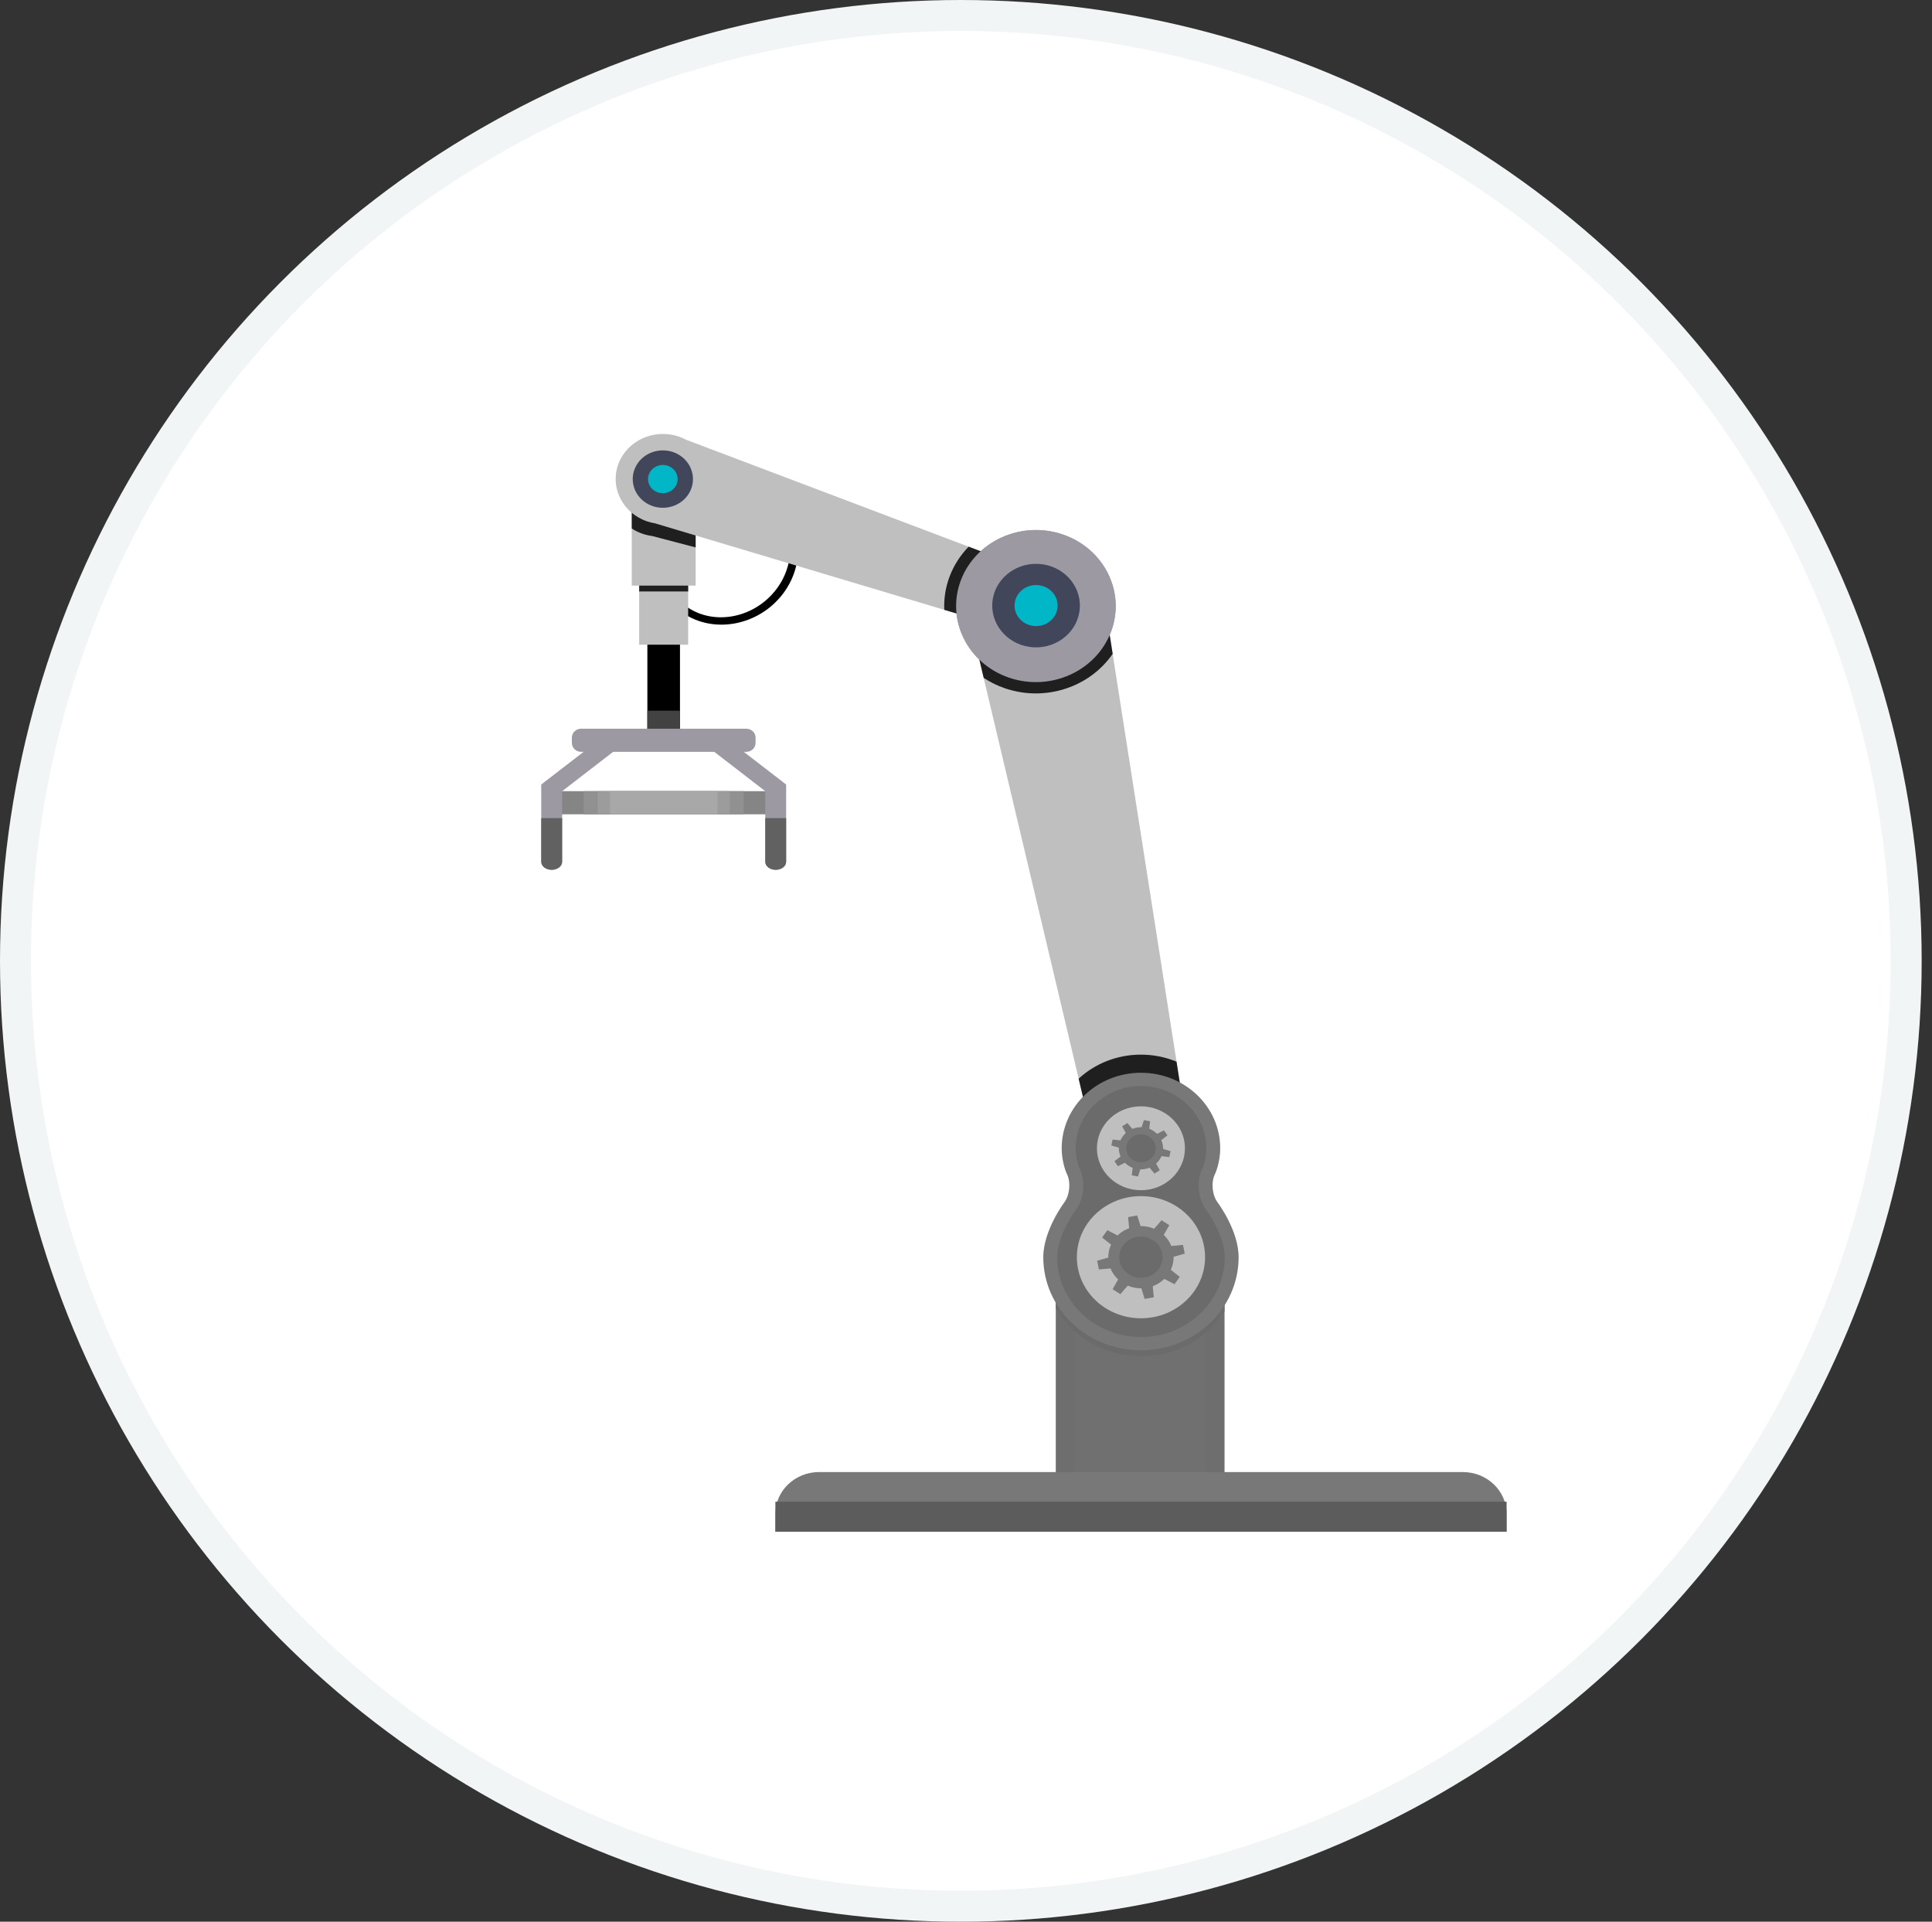 <svg width="187" height="186" viewBox="0 0 187 186" fill="none" xmlns="http://www.w3.org/2000/svg">
<rect x="0" y="0" width="187" height="186" fill="#333333" stroke="none"/>
<circle cx="93" cy="93" r="91.5" fill="white" stroke="#F2F5F6" stroke-width="3"/>
<mask id="mask0_183_10511" style="mask-type:alpha" maskUnits="userSpaceOnUse" x="8" y="8" width="179" height="170">
<path d="M97.528 9C146.306 9 185.764 46.653 185.764 93C185.764 139.347 146.306 177 97.528 177C48.751 177 9.293 139.347 9.293 93C9.293 46.653 48.751 9 97.528 9Z" fill="white" stroke="#F99F46" stroke-width="2"/>
</mask>
<g mask="url(#mask0_183_10511)">
<path d="M64.862 49.982C67.192 46.88 71.539 46.03 74.556 48.084C77.573 50.142 78.132 54.337 75.805 57.441C73.475 60.543 69.128 61.393 66.111 59.339C63.095 57.281 62.535 53.086 64.862 49.982ZM75.162 57.005C77.257 54.216 76.793 50.468 74.13 48.654C71.467 46.839 67.595 47.632 65.503 50.421C63.407 53.21 63.871 56.958 66.534 58.772C69.198 60.587 73.069 59.794 75.162 57.005Z" fill="black"/>
<path d="M74.16 76.576H54.326C53.777 76.576 53.332 77 53.332 77.523V77.866C53.332 78.389 53.777 78.813 54.326 78.813H74.16C74.709 78.813 75.154 78.389 75.154 77.866V77.523C75.154 77 74.709 76.576 74.16 76.576Z" fill="#858585"/>
<path d="M71.981 78.813H56.5V76.576H71.981V78.813Z" fill="#919191"/>
<path d="M70.634 78.813H57.848V76.576H70.634V78.813Z" fill="#9C9C9C"/>
<path d="M69.443 78.813H59.039V76.576H69.443V78.813Z" fill="#A8A8A8"/>
<path d="M62.66 59.832V70.636H65.816V59.832H62.66Z" fill="black"/>
<path d="M62.66 68.785V70.636H65.816V68.785H62.66Z" fill="#424242"/>
<path d="M61.867 49.934V62.4H66.608V49.934H61.867Z" fill="#BFBFBF"/>
<g style="mix-blend-mode:soft-light">
<path d="M66.608 55.377H61.867V57.247H66.608V55.377Z" fill="#1F1F1F"/>
</g>
<path d="M61.148 45.858V56.681H67.333V45.858H61.148Z" fill="#BFBFBF"/>
<g style="mix-blend-mode:soft-light">
<path d="M61.148 51.152C61.514 51.392 61.922 51.585 62.366 51.718C62.618 51.795 62.873 51.848 63.128 51.881L67.333 52.985V45.857H61.148V51.152Z" fill="#1F1F1F"/>
</g>
<path d="M101.128 55.704L66.402 42.561C66.178 42.442 65.941 42.337 65.692 42.252C63.312 41.448 60.701 42.633 59.855 44.9C59.009 47.167 60.255 49.656 62.634 50.462C62.883 50.548 63.139 50.609 63.391 50.65L99.042 61.31C100.667 61.86 102.45 61.051 103.026 59.501C103.603 57.952 102.754 56.254 101.128 55.704Z" fill="#BFBFBF"/>
<path d="M62.57 48.7C61.219 47.866 60.837 46.14 61.712 44.856C62.587 43.569 64.398 43.205 65.746 44.038C67.094 44.873 67.479 46.599 66.604 47.883C65.729 49.17 63.917 49.534 62.57 48.7Z" fill="#42465B"/>
<path d="M63.376 47.516C62.712 47.105 62.524 46.257 62.953 45.627C63.384 44.995 64.274 44.815 64.935 45.224C65.598 45.635 65.787 46.483 65.358 47.113C64.926 47.745 64.036 47.925 63.376 47.516Z" fill="#00B6C7"/>
<path d="M99.271 61.333C97.724 60.811 96.912 59.184 97.46 57.709C98.008 56.235 99.715 55.461 101.262 55.983C102.81 56.505 103.621 58.132 103.071 59.607C102.523 61.081 100.816 61.855 99.268 61.333H99.271Z" fill="#42465B"/>
<path d="M99.524 60.661C98.365 60.269 97.756 59.051 98.168 57.949C98.579 56.845 99.857 56.265 101.014 56.657C102.173 57.049 102.781 58.267 102.37 59.369C101.958 60.474 100.68 61.053 99.524 60.661Z" fill="#00B6C7"/>
<path d="M114.973 109.74L106.948 58.527C106.942 58.171 106.907 57.812 106.835 57.45C106.16 54.012 102.688 51.747 99.08 52.391C95.472 53.034 93.096 56.343 93.771 59.781C93.843 60.143 93.945 60.491 94.075 60.825L106.047 111.331C106.508 113.679 108.881 115.225 111.344 114.786C113.808 114.347 115.43 112.085 114.97 109.738L114.973 109.74Z" fill="#BFBFBF"/>
<path d="M97.684 65.597C93.67 64.238 91.563 60.024 92.989 56.199C94.415 52.374 98.837 50.366 102.851 51.725C106.865 53.084 108.971 57.298 107.546 61.123C106.12 64.948 101.697 66.956 97.684 65.597Z" fill="#9C99A3"/>
<g style="mix-blend-mode:soft-light">
<path d="M103.029 59.502C103.606 57.953 102.757 56.255 101.131 55.705L93.755 52.913C92.959 53.731 92.318 54.714 91.901 55.832C91.507 56.887 91.35 57.97 91.399 59.025L99.041 61.312C100.667 61.861 102.449 61.052 103.026 59.502H103.029Z" fill="#1F1F1F"/>
</g>
<g style="mix-blend-mode:soft-light">
<path d="M107.697 63.289L106.952 58.525C106.946 58.169 106.911 57.81 106.839 57.448C106.164 54.01 102.692 51.745 99.084 52.389C95.476 53.032 93.1 56.341 93.775 59.779C93.847 60.141 93.949 60.489 94.079 60.823L95.212 65.609C95.844 66.026 96.54 66.374 97.299 66.628C101.231 67.959 105.506 66.476 107.694 63.286L107.697 63.289Z" fill="#1F1F1F"/>
</g>
<path d="M97.684 65.597C93.67 64.238 91.563 60.024 92.989 56.199C94.415 52.374 98.837 50.366 102.851 51.725C106.865 53.084 108.971 57.298 107.546 61.123C106.12 64.948 101.697 66.956 97.684 65.597Z" fill="#9C99A3"/>
<path d="M106.184 111.623C105.744 109.386 107.297 107.226 109.641 106.809C111.989 106.39 114.255 107.87 114.693 110.104C115.13 112.338 113.58 114.501 111.235 114.918C108.888 115.338 106.622 113.857 106.184 111.623Z" fill="#42465B"/>
<path d="M107.255 111.433C106.925 109.759 108.087 108.141 109.846 107.826C111.602 107.511 113.301 108.619 113.631 110.295C113.961 111.971 112.799 113.587 111.04 113.902C109.281 114.217 107.586 113.109 107.255 111.433Z" fill="#00B6C7"/>
<path d="M118.524 122.739H102.191V144.101H118.524V122.739Z" fill="#6E6E6E"/>
<path d="M116.696 122.739H104.012V144.101H116.696V122.739Z" fill="#707070"/>
<path d="M118.524 122.739H102.191V126.655C103.811 129.401 106.895 131.259 110.436 131.259C113.978 131.259 116.864 129.522 118.522 126.92V122.742L118.524 122.739Z" fill="#6B6B6B"/>
<g style="mix-blend-mode:soft-light">
<path d="M114.971 109.741L113.876 102.757C112.821 102.32 111.656 102.077 110.43 102.077C108.089 102.077 105.964 102.964 104.402 104.403L106.046 111.334C106.506 113.682 108.88 115.228 111.343 114.789C113.806 114.35 115.429 112.088 114.968 109.741H114.971Z" fill="#1F1F1F"/>
</g>
<path d="M117.867 116.402C117.325 115.684 117.203 114.442 117.595 113.641C117.595 113.641 118.105 112.6 118.105 111.141C118.105 107.104 114.671 103.831 110.434 103.831C106.197 103.831 102.763 107.104 102.763 111.141C102.763 112.6 103.273 113.641 103.273 113.641C103.664 114.442 103.542 115.684 103 116.402C103 116.402 100.98 119.084 100.98 121.683C100.98 126.659 105.214 130.692 110.434 130.692C115.653 130.692 119.887 126.657 119.887 121.683C119.887 119.084 117.867 116.402 117.867 116.402Z" fill="#787878"/>
<path d="M110.434 129.406C105.965 129.406 102.328 125.941 102.328 121.682C102.328 119.539 104.079 117.172 104.099 117.15C104.922 116.059 105.093 114.316 104.496 113.099C104.496 113.099 104.113 112.27 104.113 111.143C104.113 107.821 106.95 105.117 110.437 105.117C113.923 105.117 116.76 107.821 116.76 111.143C116.76 112.273 116.378 113.099 116.375 113.107C115.783 114.316 115.954 116.059 116.777 117.153C116.795 117.175 118.545 119.539 118.545 121.685C118.545 125.943 114.908 129.409 110.44 129.409L110.434 129.406Z" fill="#6B6B6B"/>
<path d="M79.288 142.478H141.586C143.924 142.478 145.823 144.286 145.823 146.515V148.255H75.051V146.515C75.051 144.286 76.949 142.478 79.288 142.478Z" fill="#787878"/>
<path d="M145.825 145.347H75.051V148.255H145.825V145.347Z" fill="#5C5C5C"/>
<path d="M110.435 127.595C113.862 127.595 116.64 124.948 116.64 121.682C116.64 118.417 113.862 115.77 110.435 115.77C107.008 115.77 104.23 118.417 104.23 121.682C104.23 124.948 107.008 127.595 110.435 127.595Z" fill="#BFBFBF"/>
<path d="M112.042 123.453C113.067 122.605 113.177 121.126 112.288 120.149C111.398 119.172 109.846 119.068 108.821 119.915C107.796 120.763 107.686 122.242 108.575 123.219C109.465 124.196 111.017 124.301 112.042 123.453Z" fill="#6B6B6B"/>
<path d="M110.432 115.2C112.785 115.2 114.692 113.382 114.692 111.14C114.692 108.898 112.785 107.08 110.432 107.08C108.079 107.08 106.172 108.898 106.172 111.14C106.172 113.382 108.079 115.2 110.432 115.2Z" fill="#BFBFBF"/>
<path d="M110.435 112.697C111.338 112.697 112.07 112 112.07 111.14C112.07 110.279 111.338 109.582 110.435 109.582C109.533 109.582 108.801 110.279 108.801 111.14C108.801 112 109.533 112.697 110.435 112.697Z" fill="#6B6B6B"/>
<path d="M113.378 120.597C113.347 120.517 113.309 120.437 113.268 120.36C113.106 120.042 112.889 119.763 112.639 119.529L113.176 118.584L112.431 118.104L111.709 118.929C111.298 118.755 110.848 118.667 110.393 118.67L110.072 117.64L109.188 117.803L109.292 118.874C109.208 118.905 109.124 118.94 109.043 118.979C108.71 119.134 108.417 119.341 108.171 119.578L107.18 119.067L106.675 119.777L107.542 120.465C107.359 120.857 107.267 121.285 107.272 121.719L106.191 122.025L106.362 122.868L107.487 122.768C107.519 122.848 107.556 122.928 107.597 123.006C107.759 123.323 107.977 123.602 108.226 123.837L107.69 124.781L108.434 125.262L109.156 124.436C109.568 124.61 110.017 124.699 110.472 124.693L110.793 125.723L111.677 125.56L111.573 124.489C111.657 124.458 111.741 124.422 111.822 124.384C112.155 124.229 112.448 124.022 112.694 123.784L113.686 124.295L114.19 123.586L113.323 122.898C113.506 122.506 113.599 122.078 113.593 121.644L114.674 121.338L114.503 120.495L113.378 120.595V120.597ZM111.353 123.478C110.312 123.964 109.055 123.552 108.547 122.561C108.037 121.57 108.469 120.371 109.51 119.888C110.55 119.402 111.808 119.813 112.315 120.805C112.825 121.796 112.393 122.995 111.353 123.478Z" fill="#787878"/>
<path d="M111.902 112.624C111.945 112.585 111.989 112.541 112.032 112.497C112.2 112.317 112.328 112.118 112.418 111.908L113.177 111.988L113.302 111.419L112.574 111.201C112.583 110.911 112.528 110.619 112.406 110.348L113 109.892L112.667 109.406L111.989 109.743C111.948 109.702 111.902 109.66 111.855 109.619C111.667 109.459 111.458 109.337 111.238 109.251L111.322 108.528L110.725 108.409L110.496 109.102C110.192 109.094 109.885 109.147 109.601 109.263L109.123 108.696L108.613 109.014L108.966 109.66C108.923 109.699 108.879 109.743 108.836 109.787C108.668 109.967 108.54 110.166 108.45 110.376L107.691 110.295L107.566 110.864L108.294 111.083C108.285 111.372 108.34 111.665 108.462 111.936L107.868 112.392L108.201 112.878L108.879 112.541C108.92 112.582 108.966 112.624 109.013 112.665C109.201 112.825 109.41 112.947 109.63 113.032L109.546 113.756L110.143 113.875L110.372 113.181C110.676 113.19 110.983 113.137 111.267 113.021L111.745 113.587L112.255 113.27L111.902 112.624ZM109.491 112.151C108.905 111.654 108.853 110.798 109.375 110.24C109.896 109.682 110.795 109.633 111.38 110.13C111.966 110.627 112.018 111.483 111.496 112.041C110.974 112.599 110.076 112.648 109.491 112.151Z" fill="#787878"/>
<path d="M96.044 58.413C96.16 56.187 98.154 54.467 100.493 54.577C102.829 54.688 104.634 56.588 104.518 58.816C104.402 61.042 102.408 62.763 100.07 62.653C97.734 62.542 95.928 60.642 96.044 58.413Z" fill="#42465B"/>
<path d="M98.202 58.515C98.26 57.421 99.239 56.573 100.387 56.629C101.534 56.684 102.421 57.617 102.366 58.711C102.308 59.804 101.329 60.652 100.181 60.597C99.033 60.542 98.147 59.608 98.202 58.515Z" fill="#00B6C7"/>
<path d="M75.082 84.188C74.523 84.188 74.071 83.84 74.071 83.409V76.577L68.182 72.034C67.788 71.73 67.788 71.236 68.182 70.932C68.576 70.628 69.217 70.628 69.611 70.932L76.091 75.931V83.409C76.091 83.84 75.639 84.188 75.079 84.188H75.082Z" fill="#9C99A3"/>
<path d="M53.398 84.188C53.957 84.188 54.41 83.84 54.41 83.409V76.577L60.298 72.034C60.692 71.73 60.692 71.236 60.298 70.932C59.904 70.628 59.264 70.628 58.87 70.932L52.387 75.931V83.409C52.387 83.84 52.839 84.188 53.398 84.188Z" fill="#9C99A3"/>
<path d="M72.235 70.532H56.247C55.752 70.532 55.352 70.914 55.352 71.386V71.916C55.352 72.387 55.752 72.769 56.247 72.769H72.235C72.73 72.769 73.131 72.387 73.131 71.916V71.386C73.131 70.914 72.73 70.532 72.235 70.532Z" fill="#9C99A3"/>
<path d="M74.07 79.185V83.41C74.07 83.841 74.522 84.189 75.082 84.189C75.641 84.189 76.093 83.841 76.093 83.41V79.185H74.07Z" fill="#616161"/>
<path d="M52.387 79.185V83.41C52.387 83.841 52.839 84.189 53.398 84.189C53.957 84.189 54.41 83.841 54.41 83.41V79.185H52.387Z" fill="#616161"/>
</g>
</svg>
